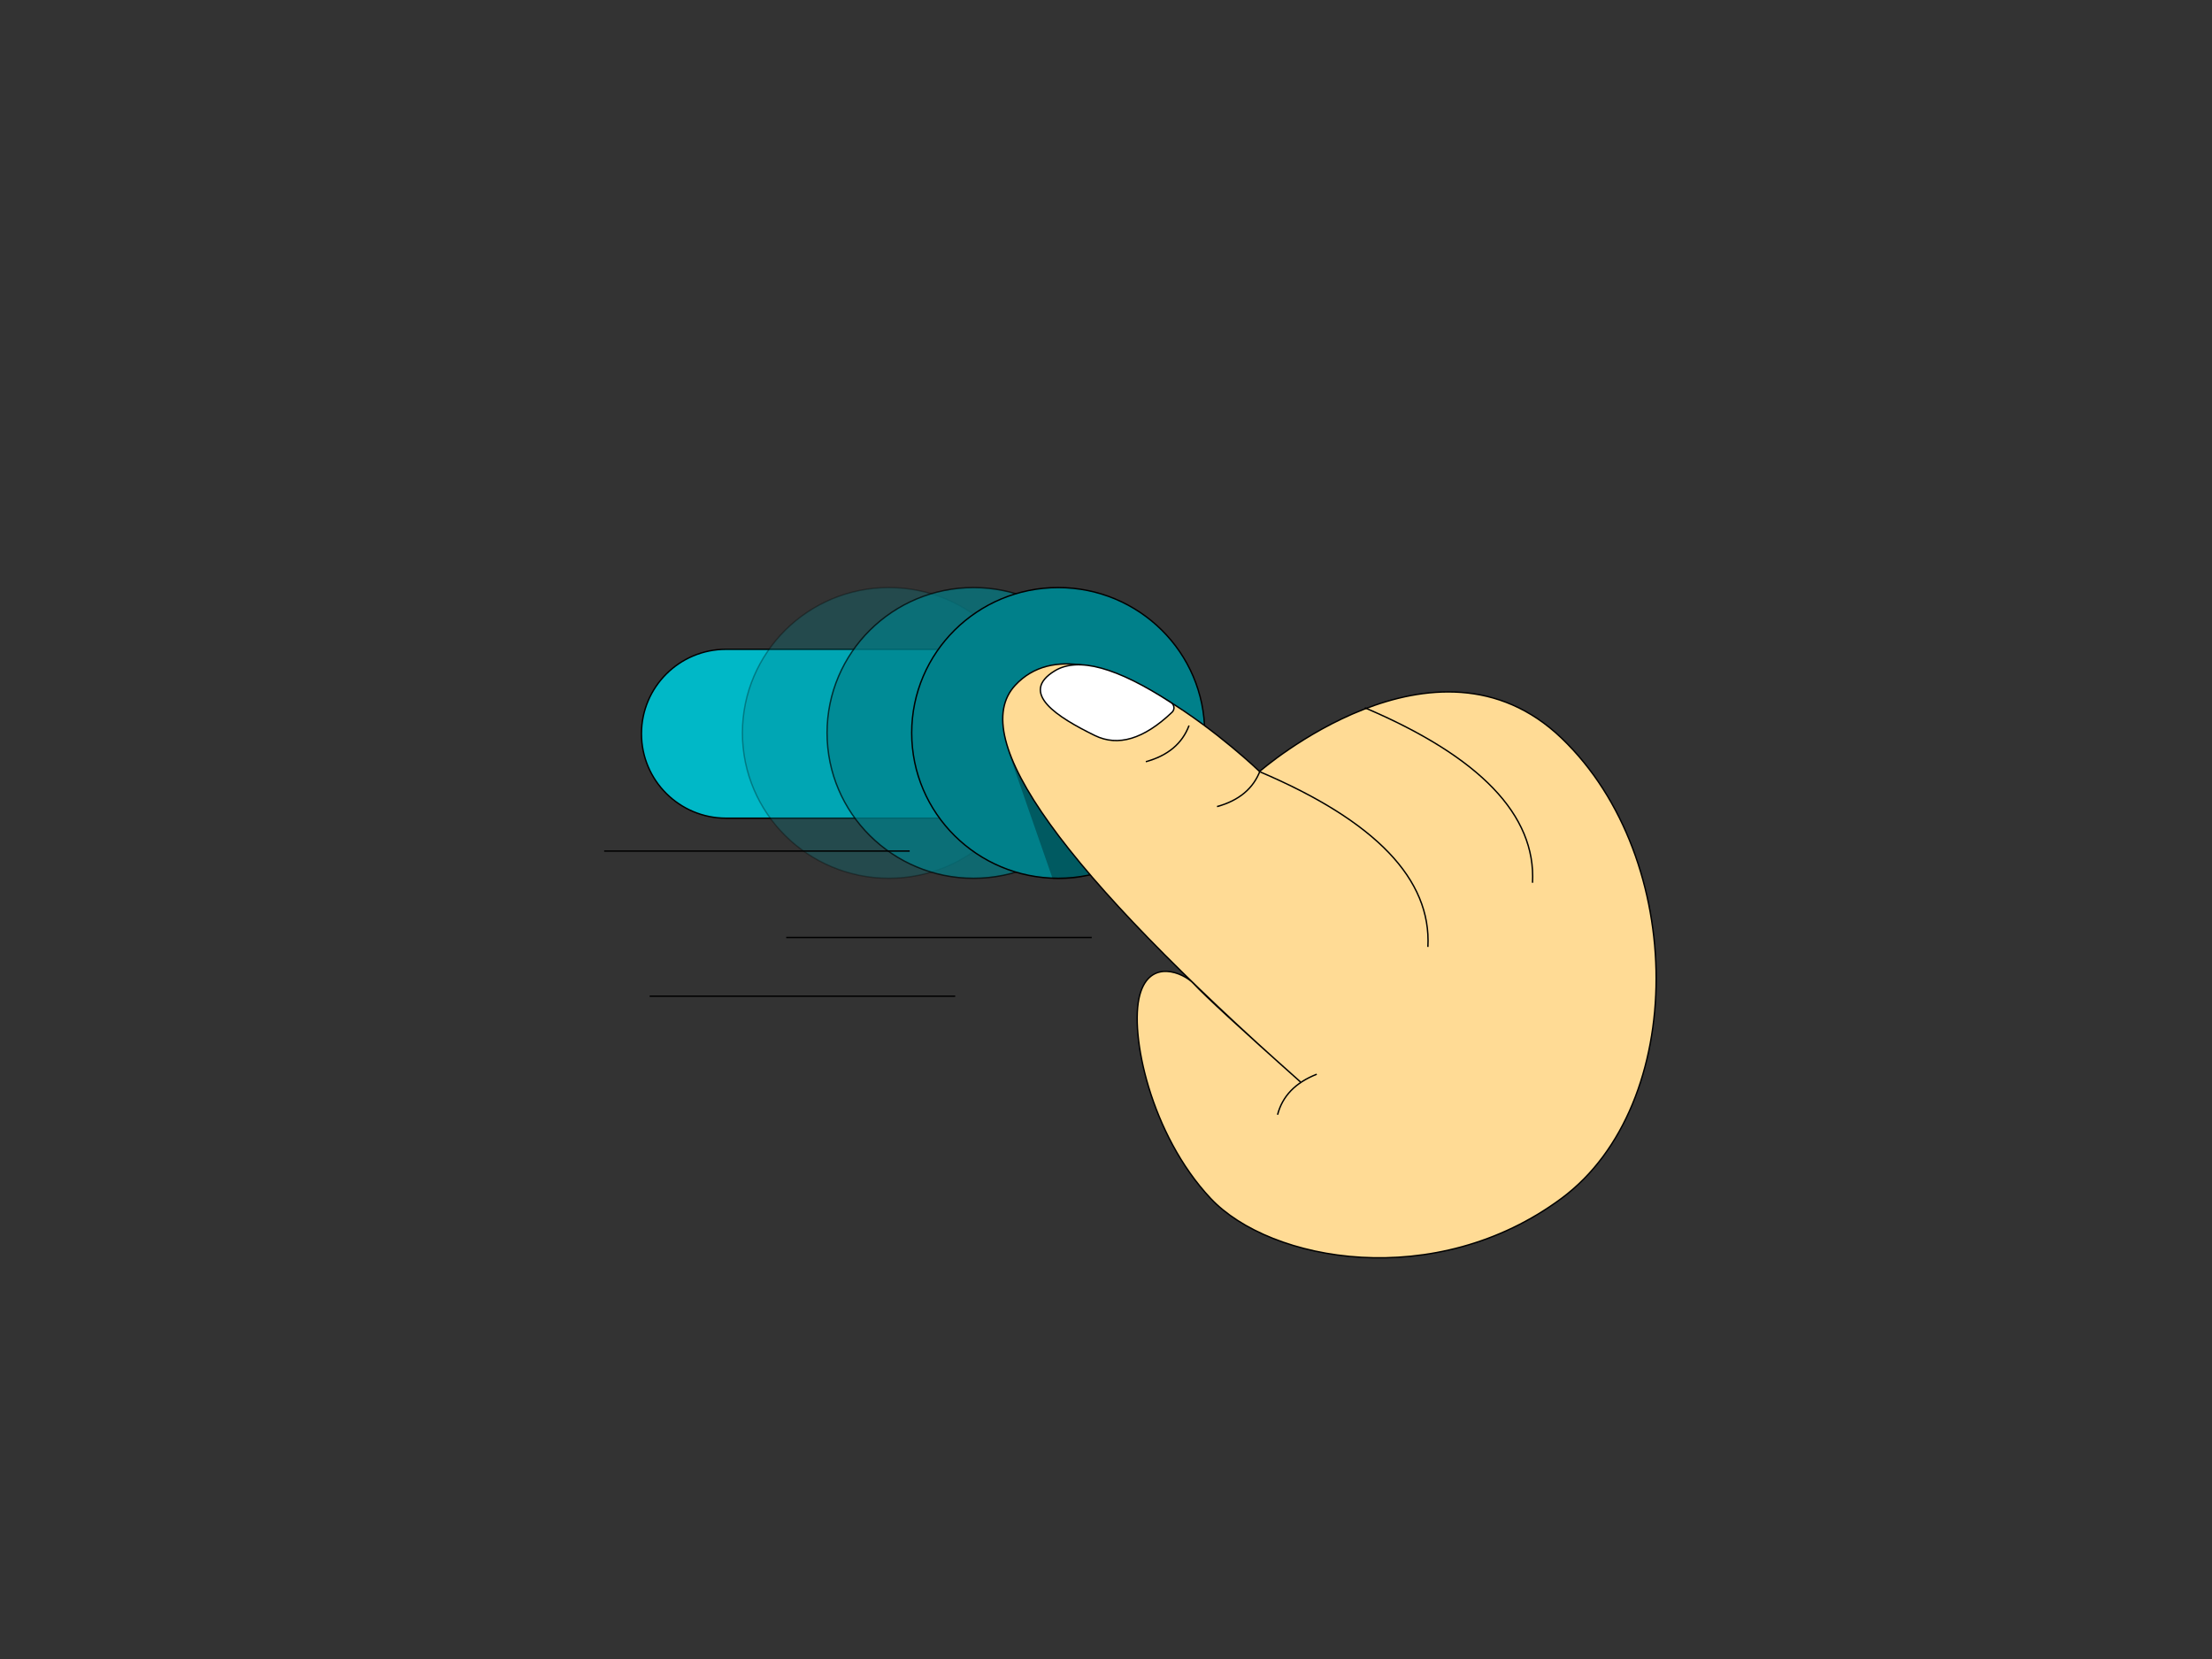 <svg width="1600" height="1200" viewBox="0 0 1600 1200" xmlns="http://www.w3.org/2000/svg"><rect x="0" y="0" width="1600" height="1200" fill="#333333" stroke="none"/><g transform="translate(437 425)" fill="none" fill-rule="evenodd"><g transform="translate(27)" stroke="#000"><path d="M61.227,44.642 L240.198,44.642 C274.013,44.642 301.425,71.993 301.425,105.731 C301.425,139.47 274.013,166.82 240.198,166.82 L61.227,166.82 C27.412,166.82 0,139.47 0,105.731 C0,71.993 27.412,44.642 61.227,44.642 Z" fill="#00B8C7"/><ellipse fill="#00808A" opacity=".301" cx="178.971" cy="105.144" rx="105.97" ry="105.144"/><ellipse fill="#00808A" opacity=".699" cx="240.198" cy="105.144" rx="105.97" ry="105.144"/><ellipse fill="#00808A" cx="301.425" cy="105.144" rx="105.97" ry="105.144"/></g><g transform="translate(285 19.598)"><path d="M7.128,98.283 L39.56,191.374 C48.017,191.477 54.21,191.16 58.138,190.421 C62.065,189.683 66.987,187.911 72.902,185.105 L7.128,98.283 Z" fill="#000" opacity=".3"/><path d="M72.708,382.831 C-10.529,287.807 4.966,110.7 101.717,51.254 C198.468,-8.192 315.568,23.666 354.651,73.383 C393.733,123.1 402.97,196.902 392.812,224.374 C383.186,250.408 359.727,237.452 353.352,229.218 C345.964,219.673 322.314,193.751 282.405,151.452 C441.367,319.164 501.6,420.462 463.102,455.347 C405.355,507.675 292.406,377.835 292.406,377.835 C292.406,377.835 155.945,477.855 72.708,382.831 Z" stroke="#000" fill="#FFDB95" fill-rule="nonzero" transform="rotate(175 246.525 243.39)"/><path d="M265.218 67.352C348.677 102.889 389.108 145.079 386.509 193.922M189.547 113.764C273.006 149.301 313.436 191.491 310.838 240.334" stroke="#000"/><path d="M40.176,42.004 C14.502,58.862 43.43,75.522 70.708,87.735 C87.807,95.391 106.234,89.138 125.989,68.976 L125.989,68.976 C127.694,67.236 127.665,64.444 125.926,62.74 C125.682,62.501 125.411,62.291 125.118,62.115 C84.977,37.882 56.663,31.179 40.176,42.004 Z" stroke="#000" fill="#FFF" transform="rotate(2 79.99 63.943)"/><path d="M138.061 80.202C133.16 93.255 122.747 101.975 106.821 106.361M189.547 112.674C184.646 125.727 174.233 134.447 158.308 138.833" stroke="#000"/><path d="M231.892,333.984 C226.99,347.038 216.576,355.758 200.65,360.146" stroke="#000" transform="rotate(174 216.271 347.065)"/></g><g transform="translate(0 190)" stroke="#000"><line x1="352.681" y1="63.107" x2="131.676" y2="63.107"/><line x1="253.923" y1="105.572" x2="32.919" y2="105.572"/><line x1="221.004" y1=".59" y2=".59"/></g></g></svg>